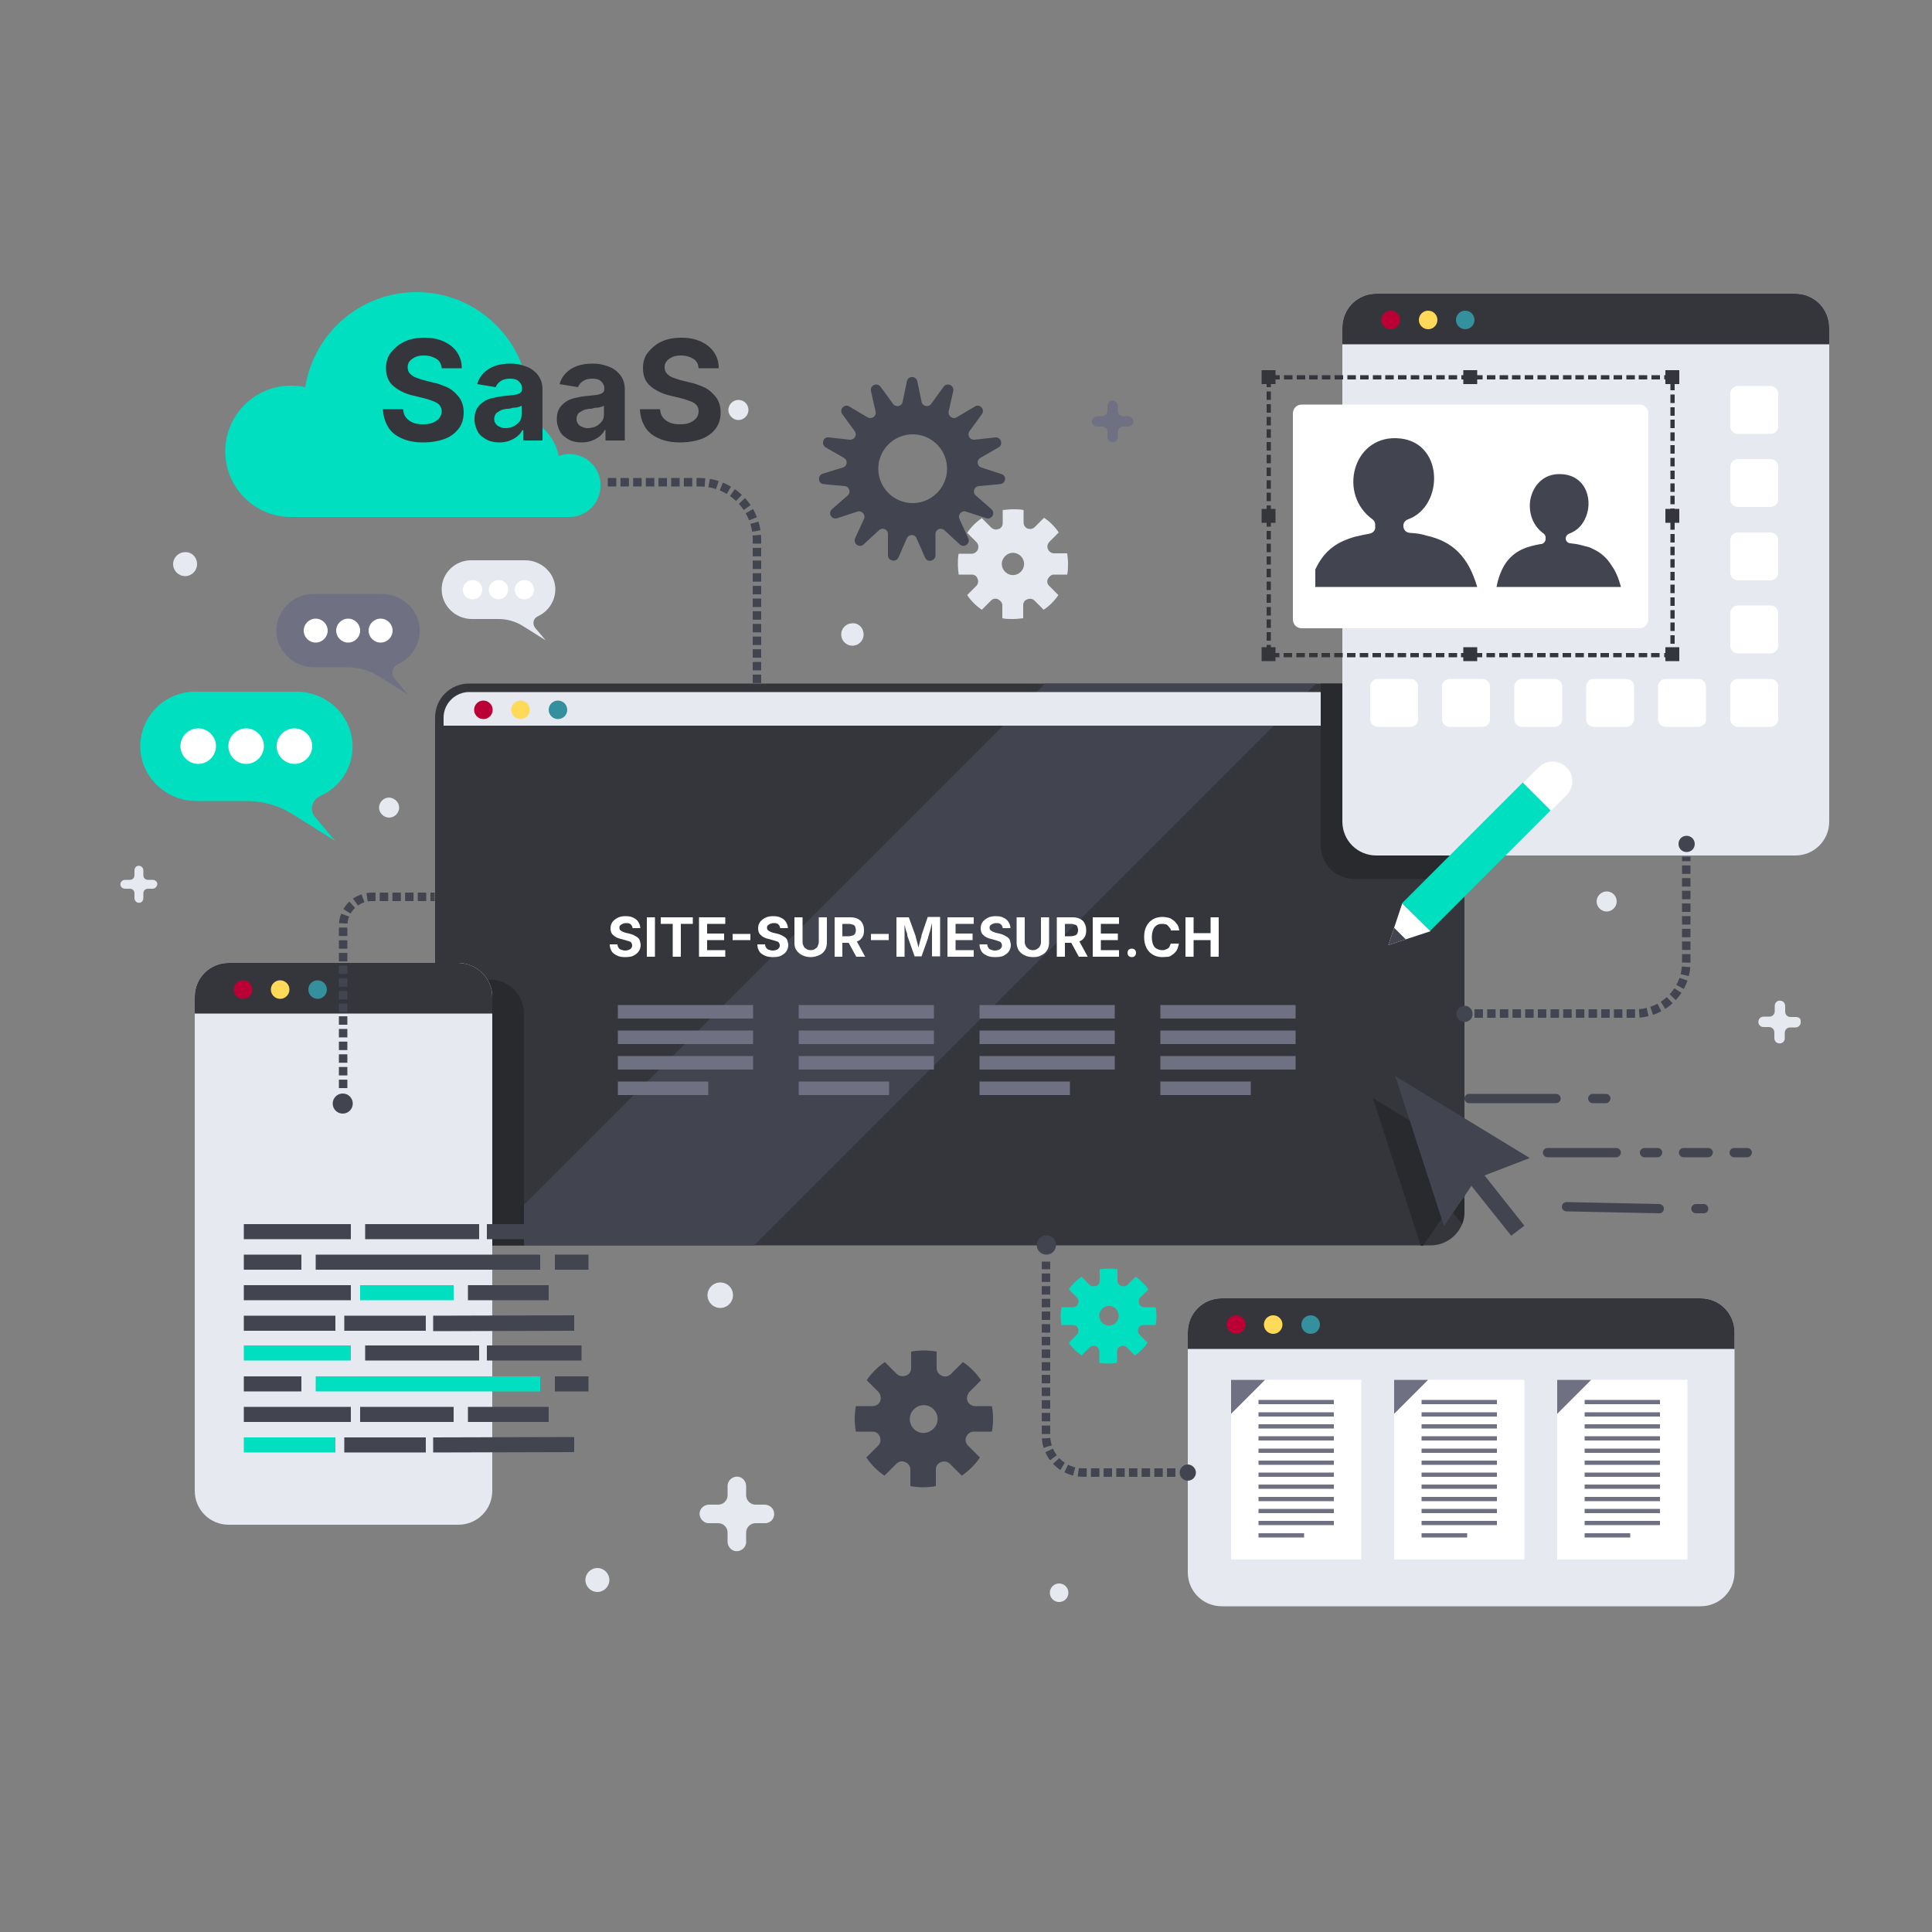 <?xml version="1.0" encoding="utf-8"?>
<!-- Generator: Adobe Illustrator 26.0.1, SVG Export Plug-In . SVG Version: 6.00 Build 0)  -->
<svg version="1.1" xmlns="http://www.w3.org/2000/svg" xmlns:xlink="http://www.w3.org/1999/xlink" x="0px" y="0px"
	 viewBox="0 0 500 500" style="enable-background:new 0 0 500 500;" xml:space="preserve">
<rect x="0" y="0" width="500" height="500" fill="#808080" stroke="none"/>
<style type="text/css">
	.st0{fill:#35363B;}
	.st1{fill:#42444F;}
	.st2{fill:#E6EAF0;}
	.st3{fill:#292A2E;}
	.st4{fill:#34909D;}
	.st5{fill:#FFDA58;}
	.st6{fill:#BA0034;}
	.st7{fill:#00DFC0;}
	.st8{fill:#FFFFFF;}
	.st9{fill:#6F7082;}
	.st10{fill:none;stroke:#42444F;stroke-width:2.187;stroke-miterlimit:10;stroke-dasharray:2.187,1.093;}
</style>
<g id="Background">
</g>
<g id="Objects">
	<g>
		<g>
			<path class="st0" d="M379,185.7v127.8c0,1.2-0.2,2.3-0.6,3.3c-1.3,3.2-4.5,5.5-8.1,5.5H121.4c-4.9,0-8.8-3.9-8.8-8.8V185.7
				c0-4.9,3.9-8.8,8.8-8.8h248.8C375.1,176.9,379,180.8,379,185.7z"/>
			<polygon class="st1" points="340.6,176.9 195.2,322.3 125.1,322.3 270.5,176.9 			"/>
			<path class="st2" d="M114.8,187.8v-2.1c0-3.6,3-6.6,6.6-6.6h248.8c3.6,0,6.6,3,6.6,6.6v2.1H114.8z"/>
			<g id="mouse_cursor_2_">
				<path class="st3" d="M379,309.6l-0.6,0.2l0.6,0.8v2.9c0,1.2-0.2,2.3-0.6,3.3l-3.4-4.2l-6.7,9.8h-0.6l-12.4-38.2l23.8,14.4V309.6
					z"/>
			</g>
			<path class="st3" d="M379,185.7v41.8h-28.4c-4.9,0-8.8-3.9-8.8-8.8v-41.8h28.4C375.1,176.9,379,180.8,379,185.7z"/>
			<path class="st3" d="M135.6,262.3v60h-14.2c-4.9,0-8.8-3.9-8.8-8.8v-60h14.2C131.7,253.5,135.6,257.5,135.6,262.3z"/>
			<g>
				<circle class="st4" cx="144.4" cy="183.7" r="2.4"/>
				<circle class="st5" cx="134.7" cy="183.7" r="2.4"/>
				<circle class="st6" cx="125.1" cy="183.7" r="2.4"/>
			</g>
			<g>
				<path class="st2" d="M127.4,258v127.8c0,4.9-3.9,8.8-8.8,8.8H59.2c-4.9,0-8.8-3.9-8.8-8.8V258c0-4.9,3.9-8.8,8.8-8.8h59.4
					C123.5,249.3,127.4,253.2,127.4,258z"/>
				<path class="st0" d="M127.4,258v4.3h-77V258c0-4.9,3.9-8.8,8.8-8.8h59.4C123.5,249.3,127.4,253.2,127.4,258z"/>
				<g>
					<circle class="st4" cx="82.2" cy="256.1" r="2.4"/>
					<circle class="st5" cx="72.5" cy="256.1" r="2.4"/>
					<circle class="st6" cx="62.9" cy="256.1" r="2.4"/>
				</g>
			</g>
			<g>
				<path class="st2" d="M473.4,84.8v127.8c0,4.9-3.9,8.8-8.8,8.8H356.2c-4.9,0-8.8-3.9-8.8-8.8V84.8c0-4.9,3.9-8.8,8.8-8.8h108.4
					C469.5,76,473.4,79.9,473.4,84.8z"/>
				<path class="st0" d="M473.4,84.8v4.3h-126v-4.3c0-4.9,3.9-8.8,8.8-8.8h108.4C469.5,76,473.4,79.9,473.4,84.8z"/>
				<g>
					<circle class="st4" cx="379.2" cy="82.8" r="2.4"/>
					<circle class="st5" cx="369.6" cy="82.8" r="2.4"/>
					<circle class="st6" cx="359.9" cy="82.8" r="2.4"/>
				</g>
			</g>
			<g>
				<path class="st2" d="M448.9,344.8v62.1c0,4.9-3.9,8.8-8.8,8.8H316.2c-4.9,0-8.8-3.9-8.8-8.8v-62.1c0-4.9,3.9-8.8,8.8-8.8h123.9
					C445,336,448.9,339.9,448.9,344.8z"/>
				<path class="st0" d="M448.9,344.8v4.3H307.4v-4.3c0-4.9,3.9-8.8,8.8-8.8h123.9C445,336,448.9,339.9,448.9,344.8z"/>
				<g>
					<circle class="st4" cx="339.2" cy="342.8" r="2.4"/>
					<circle class="st5" cx="329.5" cy="342.8" r="2.4"/>
					<circle class="st6" cx="319.9" cy="342.8" r="2.4"/>
				</g>
			</g>
			<g id="Edit_pencil_1_">
				<g>
					<g>
						
							<rect x="360.1" y="216.6" transform="matrix(0.707 -0.707 0.707 0.707 -44.858 335.188)" class="st7" width="44.2" height="10.2"/>
						<path class="st8" d="M405.4,205.8l-4,4l-7.2-7.2l4-4c2-2,5.2-2,7.2,0l0,0C407.4,200.5,407.4,203.8,405.4,205.8z"/>
						<polygon class="st8" points="362.9,233.8 370.2,241 363.8,243.1 359.3,244.6 360.8,240.1 						"/>
						<polygon class="st1" points="360.8,240.1 363.8,243.1 359.3,244.6 						"/>
					</g>
				</g>
			</g>
			<g id="cloud_1_">
				<path class="st7" d="M147.3,117.5c-1,0-1.9,0.2-2.7,0.5c-0.9-4.4-3.9-7.9-7.9-9.6c0.2-1.2,0.2-2.5,0.2-3.7
					c0-16.1-13-29.1-29.1-29.1c-14.6,0-26.6,10.7-28.8,24.6c-1.2-0.3-2.4-0.4-3.7-0.4c-9.4,0-17,7.6-17,17s7.6,17,17,17h72
					c4.5,0,8.1-3.6,8.1-8.1C155.5,121.1,151.8,117.5,147.3,117.5z"/>
			</g>
			<g>
				<g>
					<path class="st0" d="M109.6,114.5c-2.1,0-3.9-0.3-5.5-1s-2.8-1.6-3.6-2.9s-1.3-2.8-1.4-4.7h5.2c0.1,0.9,0.3,1.6,0.8,2.2
						s1.1,1,1.8,1.3s1.6,0.4,2.6,0.4s1.8-0.1,2.5-0.4s1.3-0.7,1.7-1.2s0.6-1.1,0.6-1.8c0-0.6-0.2-1.1-0.5-1.5s-0.9-0.8-1.5-1
						s-1.5-0.6-2.4-0.8l-2.9-0.7c-2.2-0.5-3.9-1.4-5.2-2.5s-1.9-2.7-1.9-4.6c0-1.6,0.4-3,1.3-4.1s2-2.1,3.5-2.8s3.2-1,5.1-1
						c1.9,0,3.6,0.3,5.1,1s2.6,1.6,3.4,2.8s1.2,2.5,1.2,4.1h-5.2c-0.1-1.1-0.5-1.9-1.3-2.4s-1.9-0.9-3.2-0.9c-0.9,0-1.7,0.1-2.3,0.4
						s-1.1,0.6-1.5,1.1s-0.5,1-0.5,1.6c0,0.6,0.2,1.2,0.6,1.6s0.9,0.8,1.5,1s1.3,0.5,2.1,0.7l2.4,0.6c1.1,0.2,2.1,0.6,3.1,1
						s1.8,0.9,2.5,1.6s1.3,1.3,1.7,2.2s0.6,1.8,0.6,2.9c0,1.6-0.4,3-1.2,4.1s-2,2.1-3.5,2.7S111.7,114.5,109.6,114.5z"/>
					<path class="st0" d="M129.3,114.5c-1.2,0-2.4-0.2-3.3-0.7s-1.8-1.1-2.3-2s-0.9-2-0.9-3.3c0-1.1,0.2-2,0.6-2.7s1-1.3,1.7-1.8
						s1.5-0.8,2.4-1s1.8-0.4,2.8-0.5c1.1-0.1,2.1-0.2,2.8-0.3s1.2-0.3,1.5-0.5s0.5-0.5,0.5-1v-0.1c0-0.6-0.1-1-0.4-1.4
						s-0.6-0.7-1-0.9s-1-0.3-1.7-0.3c-0.7,0-1.3,0.1-1.8,0.3s-0.9,0.5-1.2,0.8s-0.6,0.7-0.7,1.1l-4.8-0.8c0.3-1.1,0.9-2.1,1.7-2.9
						s1.8-1.4,2.9-1.8s2.5-0.6,3.9-0.6c1.1,0,2.1,0.1,3.1,0.4s1.9,0.6,2.7,1.2s1.4,1.2,1.9,2.1s0.7,1.9,0.7,3v13.2h-5v-2.7h-0.2
						c-0.3,0.6-0.7,1.1-1.3,1.6s-1.2,0.8-1.9,1.1S130.3,114.5,129.3,114.5z M130.8,110.8c0.8,0,1.6-0.2,2.2-0.5s1.1-0.8,1.5-1.3
						s0.5-1.2,0.5-1.9V105c-0.2,0.1-0.4,0.2-0.7,0.3s-0.7,0.2-1.1,0.2s-0.8,0.1-1.1,0.2s-0.7,0.1-1,0.1c-0.6,0.1-1.2,0.2-1.7,0.5
						s-0.9,0.5-1.1,0.8s-0.4,0.8-0.4,1.3c0,0.5,0.1,0.9,0.4,1.3s0.6,0.6,1.1,0.8S130.2,110.8,130.8,110.8z"/>
					<path class="st0" d="M150.6,114.5c-1.2,0-2.4-0.2-3.3-0.7s-1.8-1.1-2.3-2s-0.9-2-0.9-3.3c0-1.1,0.2-2,0.6-2.7s1-1.3,1.7-1.8
						s1.5-0.8,2.4-1s1.8-0.4,2.8-0.5c1.1-0.1,2.1-0.2,2.8-0.3s1.2-0.3,1.5-0.5s0.5-0.5,0.5-1v-0.1c0-0.6-0.1-1-0.4-1.4
						s-0.6-0.7-1-0.9s-1-0.3-1.7-0.3c-0.7,0-1.3,0.1-1.8,0.3s-0.9,0.5-1.2,0.8s-0.6,0.7-0.7,1.1l-4.8-0.8c0.3-1.1,0.9-2.1,1.7-2.9
						s1.8-1.4,2.9-1.8s2.5-0.6,3.9-0.6c1.1,0,2.1,0.1,3.1,0.4s1.9,0.6,2.7,1.2s1.4,1.2,1.9,2.1s0.7,1.9,0.7,3v13.2h-5v-2.7h-0.2
						c-0.3,0.6-0.7,1.1-1.3,1.6s-1.2,0.8-1.9,1.1S151.5,114.5,150.6,114.5z M152.1,110.8c0.8,0,1.6-0.2,2.2-0.5s1.1-0.8,1.5-1.3
						s0.5-1.2,0.5-1.9V105c-0.2,0.1-0.4,0.2-0.7,0.3s-0.7,0.2-1.1,0.2s-0.8,0.1-1.1,0.2s-0.7,0.1-1,0.1c-0.6,0.1-1.2,0.2-1.7,0.5
						s-0.9,0.5-1.1,0.8s-0.4,0.8-0.4,1.3c0,0.5,0.1,0.9,0.4,1.3s0.6,0.6,1.1,0.8S151.5,110.8,152.1,110.8z"/>
					<path class="st0" d="M176.1,114.5c-2.1,0-3.9-0.3-5.5-1s-2.8-1.6-3.6-2.9s-1.3-2.8-1.4-4.7h5.2c0.1,0.9,0.3,1.6,0.8,2.2
						s1.1,1,1.8,1.3s1.6,0.4,2.6,0.4s1.8-0.1,2.5-0.4s1.3-0.7,1.7-1.2s0.6-1.1,0.6-1.8c0-0.6-0.2-1.1-0.5-1.5s-0.9-0.8-1.5-1
						s-1.5-0.6-2.4-0.8l-2.9-0.7c-2.2-0.5-3.9-1.4-5.2-2.5s-1.9-2.7-1.9-4.6c0-1.6,0.4-3,1.3-4.1s2-2.1,3.5-2.8s3.2-1,5.1-1
						c1.9,0,3.6,0.3,5.1,1s2.6,1.6,3.4,2.8s1.2,2.5,1.2,4.1h-5.2c-0.1-1.1-0.5-1.9-1.3-2.4s-1.9-0.9-3.2-0.9c-0.9,0-1.7,0.1-2.3,0.4
						s-1.1,0.6-1.5,1.1s-0.5,1-0.5,1.6c0,0.6,0.2,1.2,0.6,1.6s0.9,0.8,1.5,1s1.3,0.5,2.1,0.7l2.4,0.6c1.1,0.2,2.1,0.6,3.1,1
						s1.8,0.9,2.5,1.6s1.3,1.3,1.7,2.2s0.6,1.8,0.6,2.9c0,1.6-0.4,3-1.2,4.1s-2,2.1-3.5,2.7S178.2,114.5,176.1,114.5z"/>
				</g>
			</g>
			<g id="chat_1_">
				<g>
					<path class="st7" d="M50.5,179l26.2,0c7.5,0,13.9,5.6,14.5,13.1c0.5,6.2-3.1,11.6-8.3,13.9c-2.2,1-2.9,3.7-1.3,5.5l5.1,6.1
						l-11-6.9c-3.5-2.2-7.6-3.4-11.8-3.4H50.8c-7.9,0-14.6-6.4-14.5-14.3C36.4,185.2,42.8,179,50.5,179z"/>
					<path class="st8" d="M71.6,193.1c0,2.5,2.1,4.6,4.6,4.6c2.5,0,4.6-2.1,4.6-4.6c0-2.5-2.1-4.6-4.6-4.6
						C73.7,188.5,71.6,190.6,71.6,193.1z M59.1,193.1c0,2.5,2.1,4.6,4.6,4.6s4.6-2.1,4.6-4.6c0-2.5-2.1-4.6-4.6-4.6
						S59.1,190.6,59.1,193.1z M46.7,193.1c0,2.5,2.1,4.6,4.6,4.6c2.5,0,4.6-2.1,4.6-4.6c0-2.5-2.1-4.6-4.6-4.6
						C48.7,188.5,46.7,190.6,46.7,193.1z"/>
				</g>
			</g>
			<g id="chat_2_">
				<g>
					<path class="st9" d="M81.1,153.7h17.7c5,0,9.4,3.8,9.8,8.8c0.3,4.2-2.1,7.8-5.6,9.4c-1.5,0.7-1.9,2.5-0.9,3.7l3.4,4.1L98,175
						c-2.4-1.5-5.2-2.3-8-2.3h-8.7c-5.3,0-9.9-4.3-9.8-9.7C71.7,157.9,75.9,153.7,81.1,153.7z"/>
					<path class="st8" d="M95.4,163.2c0,1.7,1.4,3.1,3.1,3.1c1.7,0,3.1-1.4,3.1-3.1c0-1.7-1.4-3.1-3.1-3.1
						C96.8,160.1,95.4,161.5,95.4,163.2z M87,163.2c0,1.7,1.4,3.1,3.1,3.1s3.1-1.4,3.1-3.1c0-1.7-1.4-3.1-3.1-3.1S87,161.5,87,163.2
						z M78.6,163.2c0,1.7,1.4,3.1,3.1,3.1c1.7,0,3.1-1.4,3.1-3.1c0-1.7-1.4-3.1-3.1-3.1C80,160.1,78.6,161.5,78.6,163.2z"/>
				</g>
			</g>
			<g id="chat_3_">
				<g>
					<path class="st2" d="M121.9,145h14c4,0,7.5,3,7.8,7c0.2,3.3-1.7,6.2-4.5,7.5c-1.2,0.5-1.5,2-0.7,3l2.7,3.2l-5.9-3.7
						c-1.9-1.2-4.1-1.8-6.3-1.8h-6.9c-4.2,0-7.8-3.4-7.8-7.7C114.3,148.4,117.7,145,121.9,145z"/>
					<path class="st8" d="M133.2,152.6c0,1.4,1.1,2.5,2.5,2.5c1.4,0,2.5-1.1,2.5-2.5c0-1.4-1.1-2.5-2.5-2.5
						C134.3,150.2,133.2,151.3,133.2,152.6z M126.5,152.6c0,1.4,1.1,2.5,2.5,2.5c1.4,0,2.5-1.1,2.5-2.5c0-1.4-1.1-2.5-2.5-2.5
						C127.6,150.2,126.5,151.3,126.5,152.6z M119.8,152.6c0,1.4,1.1,2.5,2.5,2.5c1.4,0,2.5-1.1,2.5-2.5c0-1.4-1.1-2.5-2.5-2.5
						C120.9,150.2,119.8,151.3,119.8,152.6z"/>
				</g>
			</g>
			<g id="paragraph_1_">
				<g>
					<g>
						<rect x="63.1" y="316.8" class="st1" width="27.7" height="3.9"/>
						<rect x="94.5" y="316.8" class="st1" width="29.5" height="3.9"/>
						<rect x="126" y="316.8" class="st1" width="24.5" height="3.9"/>
						<rect x="63.1" y="340.5" class="st1" width="23.7" height="3.9"/>
						<rect x="89.1" y="340.5" class="st1" width="21.1" height="3.9"/>
						<polygon class="st1" points="148.6,344.4 112.1,344.5 112.1,340.5 148.6,340.4 						"/>
						<rect x="63.1" y="324.7" class="st1" width="14.9" height="3.9"/>
						<rect x="81.7" y="324.7" class="st1" width="58.1" height="3.9"/>
						<rect x="143.6" y="324.7" class="st1" width="8.7" height="3.9"/>
						<rect x="63.1" y="332.6" class="st1" width="27.7" height="3.9"/>
						<rect x="93.2" y="332.6" class="st7" width="24.2" height="3.9"/>
						<rect x="121.1" y="332.6" class="st1" width="20.9" height="3.9"/>
					</g>
					<g>
						<rect x="63.1" y="348.2" class="st7" width="27.7" height="3.9"/>
						<rect x="94.5" y="348.2" class="st1" width="29.5" height="3.9"/>
						<rect x="126" y="348.2" class="st1" width="24.5" height="3.9"/>
						<rect x="63.1" y="372" class="st7" width="23.7" height="3.9"/>
						<rect x="89.1" y="372" class="st1" width="21.1" height="3.9"/>
						<polygon class="st1" points="148.6,375.8 112.1,375.9 112.1,372 148.6,371.9 						"/>
						<rect x="63.1" y="356.2" class="st1" width="14.9" height="3.9"/>
						<rect x="81.7" y="356.2" class="st7" width="58.1" height="3.9"/>
						<rect x="143.6" y="356.2" class="st1" width="8.7" height="3.9"/>
						<rect x="63.1" y="364.1" class="st1" width="27.7" height="3.9"/>
						<rect x="93.2" y="364.1" class="st1" width="24.2" height="3.9"/>
						<rect x="121.1" y="364.1" class="st1" width="20.9" height="3.9"/>
					</g>
				</g>
			</g>
			<g id="photo_image_1_">
				<g>
					<g>
						<path class="st8" d="M424.3,162.6h-87.4c-1.3,0-2.3-1-2.3-2.3V107c0-1.3,1-2.3,2.3-2.3h87.4c1.3,0,2.3,1,2.3,2.3v53.3
							C426.6,161.5,425.6,162.6,424.3,162.6z"/>
						<path class="st1" d="M382.3,151.9h-41.9v-4.5c1.8-3.9,4.2-6,7-7.3c1.1-0.5,2.2-0.9,3.3-1.2c1.3-0.3,2.6-0.6,3.8-0.8
							c0.9-0.2,1.5-0.9,1.4-1.8l0-0.6c0-0.5-0.3-1-0.7-1.3c-8.9-6.4-5.2-21.3,6.1-21c12.5,0.3,12.6,17.6,3.1,21
							c-0.8,0.3-1.3,1-1.2,1.8l0,0.1c0.1,0.9,0.7,1.5,1.6,1.6c0.4,0,0.9,0.1,1.3,0.1c0,0,0,0,0,0c1.1,0.1,2.1,0.3,3,0.6
							C376,140.1,380,144.1,382.3,151.9z"/>
						<path class="st1" d="M419.5,151.9h-32.2c0.5-2.7,1.4-4.7,2.4-6.2c2.4-3.4,5.7-4.3,9-4.9c0.1,0,0.2,0,0.2,0
							c0.6-0.1,1.1-0.7,1.1-1.3l0-0.4c0-0.1,0-0.1,0-0.2c-0.1-0.3-0.2-0.6-0.5-0.8c-2.9-2.1-3.9-5.4-3.5-8.5
							c0.6-3.8,3.4-7.1,7.9-6.9c6.8,0.2,8.6,7.2,6.2,11.8c-0.7,1.4-1.8,2.6-3.3,3.3c-0.2,0.1-0.4,0.2-0.7,0.3
							c-0.5,0.2-0.9,0.7-0.9,1.3c0,0.6,0.6,1.2,1.2,1.2c0.9,0.1,1.7,0.2,2.5,0.4c0,0,0,0,0,0c0.8,0.2,1.6,0.4,2.3,0.6c0,0,0,0,0,0
							c0.3,0.1,0.6,0.2,0.9,0.4v0c2.1,0.9,3.8,2.4,5,4.4C418.2,147.9,418.9,149.7,419.5,151.9z"/>
					</g>
					<path class="st0" d="M433.4,170.1h-2.7V169h1.6v-1.3h1.1V170.1z M429.5,170.1h-2.2V169h2.2V170.1z M426.3,170.1h-2.2V169h2.2
						V170.1z M423,170.1h-2.2V169h2.2V170.1z M419.7,170.1h-2.2V169h2.2V170.1z M416.4,170.1h-2.2V169h2.2V170.1z M413.1,170.1H411
						V169h2.2V170.1z M409.9,170.1h-2.2V169h2.2V170.1z M406.6,170.1h-2.2V169h2.2V170.1z M403.3,170.1h-2.2V169h2.2V170.1z
						 M400,170.1h-2.2V169h2.2V170.1z M396.7,170.1h-2.2V169h2.2V170.1z M393.5,170.1h-2.2V169h2.2V170.1z M390.2,170.1H388V169h2.2
						V170.1z M386.9,170.1h-2.2V169h2.2V170.1z M383.6,170.1h-2.2V169h2.2V170.1z M380.3,170.1h-2.2V169h2.2V170.1z M377.1,170.1
						h-2.2V169h2.2V170.1z M373.8,170.1h-2.2V169h2.2V170.1z M370.5,170.1h-2.2V169h2.2V170.1z M367.2,170.1H365V169h2.2V170.1z
						 M363.9,170.1h-2.2V169h2.2V170.1z M360.7,170.1h-2.2V169h2.2V170.1z M357.4,170.1h-2.2V169h2.2V170.1z M354.1,170.1h-2.2V169
						h2.2V170.1z M350.8,170.1h-2.2V169h2.2V170.1z M347.5,170.1h-2.2V169h2.2V170.1z M344.2,170.1h-2.2V169h2.2V170.1z M341,170.1
						h-2.2V169h2.2V170.1z M337.7,170.1h-2.2V169h2.2V170.1z M334.4,170.1h-2.2V169h2.2V170.1z M331.1,170.1h-2.2V169h2.2V170.1z
						 M328.9,169.1h-1.1v-2.2h1.1V169.1z M433.4,166.6h-1.1v-2.2h1.1V166.6z M328.9,165.8h-1.1v-2.2h1.1V165.8z M433.4,163.3h-1.1
						v-2.2h1.1V163.3z M328.9,162.5h-1.1v-2.2h1.1V162.5z M433.4,160.1h-1.1v-2.2h1.1V160.1z M328.9,159.3h-1.1v-2.2h1.1V159.3z
						 M433.4,156.8h-1.1v-2.2h1.1V156.8z M328.9,156h-1.1v-2.2h1.1V156z M433.4,153.5h-1.1v-2.2h1.1V153.5z M328.9,152.7h-1.1v-2.2
						h1.1V152.7z M433.4,150.2h-1.1V148h1.1V150.2z M328.9,149.4h-1.1v-2.2h1.1V149.4z M433.4,146.9h-1.1v-2.2h1.1V146.9z
						 M328.9,146.1h-1.1V144h1.1V146.1z M433.4,143.7h-1.1v-2.2h1.1V143.7z M328.9,142.9h-1.1v-2.2h1.1V142.9z M433.4,140.4h-1.1
						v-2.2h1.1V140.4z M328.9,139.6h-1.1v-2.2h1.1V139.6z M433.4,137.1h-1.1v-2.2h1.1V137.1z M328.9,136.3h-1.1v-2.2h1.1V136.3z
						 M433.4,133.8h-1.1v-2.2h1.1V133.8z M328.9,133h-1.1v-2.2h1.1V133z M433.4,130.5h-1.1v-2.2h1.1V130.5z M328.9,129.7h-1.1v-2.2
						h1.1V129.7z M433.4,127.3h-1.1v-2.2h1.1V127.3z M328.9,126.5h-1.1v-2.2h1.1V126.5z M433.4,124h-1.1v-2.2h1.1V124z M328.9,123.2
						h-1.1V121h1.1V123.2z M433.4,120.7h-1.1v-2.2h1.1V120.7z M328.9,119.9h-1.1v-2.2h1.1V119.9z M433.4,117.4h-1.1v-2.2h1.1V117.4z
						 M328.9,116.6h-1.1v-2.2h1.1V116.6z M433.4,114.1h-1.1v-2.2h1.1V114.1z M328.9,113.3h-1.1v-2.2h1.1V113.3z M433.4,110.8h-1.1
						v-2.2h1.1V110.8z M328.9,110.1h-1.1v-2.2h1.1V110.1z M433.4,107.6h-1.1v-2.2h1.1V107.6z M328.9,106.8h-1.1v-2.2h1.1V106.8z
						 M433.4,104.3h-1.1v-2.2h1.1V104.3z M328.9,103.5h-1.1v-2.2h1.1V103.5z M433.4,101h-1.1v-2.2h1.1V101z M328.9,100.2h-1.1V98
						h1.1V100.2z M432.8,98.2h-2.1v-1.1h2.7v0.5l-0.5,0V98.2z M429.6,98.2h-2.2v-1.1h2.2V98.2z M426.3,98.2h-2.2v-1.1h2.2V98.2z
						 M423.1,98.2h-2.2v-1.1h2.2V98.2z M419.8,98.2h-2.2v-1.1h2.2V98.2z M416.5,98.2h-2.2v-1.1h2.2V98.2z M413.2,98.2H411v-1.1h2.2
						V98.2z M409.9,98.2h-2.2v-1.1h2.2V98.2z M406.7,98.2h-2.2v-1.1h2.2V98.2z M403.4,98.2h-2.2v-1.1h2.2V98.2z M400.1,98.2h-2.2
						v-1.1h2.2V98.2z M396.8,98.2h-2.2v-1.1h2.2V98.2z M393.5,98.2h-2.2v-1.1h2.2V98.2z M390.3,98.2h-2.2v-1.1h2.2V98.2z M387,98.2
						h-2.2v-1.1h2.2V98.2z M383.7,98.2h-2.2v-1.1h2.2V98.2z M380.4,98.2h-2.2v-1.1h2.2V98.2z M377.1,98.2h-2.2v-1.1h2.2V98.2z
						 M373.9,98.2h-2.2v-1.1h2.2V98.2z M370.6,98.2h-2.2v-1.1h2.2V98.2z M367.3,98.2h-2.2v-1.1h2.2V98.2z M364,98.2h-2.2v-1.1h2.2
						V98.2z M360.7,98.2h-2.2v-1.1h2.2V98.2z M357.5,98.2h-2.2v-1.1h2.2V98.2z M354.2,98.2H352v-1.1h2.2V98.2z M350.9,98.2h-2.2
						v-1.1h2.2V98.2z M347.6,98.2h-2.2v-1.1h2.2V98.2z M344.3,98.2h-2.2v-1.1h2.2V98.2z M341,98.2h-2.2v-1.1h2.2V98.2z M337.8,98.2
						h-2.2v-1.1h2.2V98.2z M334.5,98.2h-2.2v-1.1h2.2V98.2z M331.2,98.2H329v-1.1h2.2V98.2z"/>
					<g>
						<g>
							<rect x="326.5" y="95.8" class="st0" width="3.6" height="3.6"/>
							<rect x="378.7" y="95.8" class="st0" width="3.6" height="3.6"/>
							<rect x="431" y="95.8" class="st0" width="3.6" height="3.6"/>
						</g>
						<g>
							<rect x="326.5" y="131.7" class="st0" width="3.6" height="3.6"/>
							<rect x="431" y="131.7" class="st0" width="3.6" height="3.6"/>
						</g>
						<g>
							<rect x="326.5" y="167.5" class="st0" width="3.6" height="3.6"/>
							<rect x="378.7" y="167.5" class="st0" width="3.6" height="3.6"/>
							<rect x="431" y="167.5" class="st0" width="3.6" height="3.6"/>
						</g>
					</g>
				</g>
			</g>
			<g id="gear_1_">
				<path class="st1" d="M259.2,122.7L254,121c-1.2-0.4-1.3-1.9-0.3-2.5l4.7-2.7c1.3-0.7,0.7-2.7-0.8-2.6l-5.4,0.6
					c-1.2,0.1-2-1.2-1.3-2.2l3.2-4.4c0.9-1.2-0.5-2.8-1.8-2l-4.7,2.8c-1,0.6-2.3-0.3-2.1-1.5l1.2-5.3c0.3-1.5-1.6-2.3-2.5-1.1
					l-3.2,4.4c-0.7,1-2.2,0.7-2.5-0.5l-1.1-5.3c-0.3-1.5-2.4-1.5-2.7,0l-1.1,5.3c-0.2,1.2-1.8,1.5-2.5,0.5l-3.2-4.4
					c-0.9-1.2-2.8-0.4-2.5,1.1l1.2,5.3c0.3,1.2-1,2.1-2.1,1.5l-4.7-2.8c-1.3-0.8-2.7,0.8-1.8,2l3.2,4.4c0.7,1-0.1,2.3-1.3,2.2
					l-5.4-0.6c-1.5-0.2-2.1,1.8-0.8,2.6l4.7,2.7c1.1,0.6,0.9,2.2-0.3,2.5l-5.2,1.6c-1.4,0.5-1.2,2.6,0.3,2.7l5.4,0.5
					c1.2,0.1,1.7,1.6,0.8,2.4l-4.1,3.6c-1.1,1-0.1,2.8,1.4,2.3l5.2-1.7c1.1-0.4,2.2,0.8,1.7,1.9l-2.3,5c-0.6,1.4,1.1,2.6,2.2,1.6
					l4-3.7c0.9-0.8,2.3-0.2,2.3,1l0,5.5c0,1.5,2.1,1.9,2.7,0.6l2.2-5c0.5-1.1,2.1-1.1,2.5,0l2.2,5c0.6,1.4,2.7,0.9,2.7-0.6l0-5.5
					c0-1.2,1.4-1.8,2.3-1l4,3.7c1.1,1,2.8-0.2,2.2-1.6l-2.3-5c-0.5-1.1,0.6-2.3,1.7-1.9l5.2,1.7c1.4,0.5,2.5-1.3,1.4-2.3l-4.1-3.6
					c-0.9-0.8-0.4-2.3,0.8-2.4l5.4-0.5C260.4,125.2,260.6,123.1,259.2,122.7z M236.2,130.2c-4.9,0-8.9-4-8.9-8.9s4-8.9,8.9-8.9
					c4.9,0,8.9,4,8.9,8.9S241.1,130.2,236.2,130.2z"/>
			</g>
			<g id="gear_2_">
				<path class="st1" d="M256.7,370.5c0.2-1.1,0.3-2.2,0.3-3.3c0-1.1-0.1-2.3-0.3-3.3h-4.3c-0.9,0-1.7-0.5-2-1.3l0,0
					c-0.3-0.8-0.1-1.7,0.5-2.4l3-3c-1.3-1.9-2.9-3.5-4.7-4.7l-3.1,3.1c-0.6,0.6-1.5,0.8-2.3,0.5l-0.1-0.1c-0.8-0.3-1.3-1.1-1.3-1.9
					v-4.3c-1.1-0.2-2.2-0.3-3.3-0.3c-1.1,0-2.3,0.1-3.3,0.3v4.3c0,0.8-0.5,1.6-1.3,1.9l-0.1,0c-0.8,0.3-1.7,0.2-2.4-0.5l-3-3
					c-1.9,1.3-3.5,2.9-4.7,4.7l3,3c0.6,0.6,0.8,1.6,0.5,2.4l0,0c-0.3,0.8-1.1,1.3-2,1.3h-4.3c-0.2,1.1-0.3,2.2-0.3,3.3
					c0,1.1,0.1,2.3,0.3,3.3h4.3c0.9,0,1.6,0.5,1.9,1.3c0,0,0,0,0,0c0.3,0.8,0.2,1.7-0.4,2.3l-3.1,3.1c1.3,1.9,2.9,3.5,4.7,4.7
					l3.1-3.1c0.6-0.6,1.5-0.8,2.3-0.4c0,0,0,0,0,0c0.8,0.3,1.3,1.1,1.3,1.9v4.3c1.1,0.2,2.2,0.3,3.3,0.3c1.1,0,2.3-0.1,3.3-0.3v-4.3
					c0-0.9,0.5-1.6,1.3-1.9c0,0,0,0,0,0c0.8-0.3,1.7-0.2,2.3,0.4l3.1,3.1c1.9-1.3,3.5-2.9,4.7-4.7l-3.1-3.1
					c-0.6-0.6-0.8-1.5-0.4-2.3c0,0,0,0,0,0c0.3-0.8,1.1-1.3,1.9-1.3H256.7z M239.6,370.8c-2.4,0.4-4.5-1.7-4.1-4.1
					c0.2-1.5,1.5-2.8,3-3c2.4-0.4,4.5,1.7,4.1,4.1C242.4,369.3,241.1,370.5,239.6,370.8z"/>
			</g>
			<g id="gear_3_">
				<path class="st7" d="M299.1,342.9c0.1-0.7,0.2-1.5,0.2-2.3c0-0.8-0.1-1.6-0.2-2.3h-2.9c-0.6,0-1.2-0.4-1.4-0.9l0,0
					c-0.2-0.6-0.1-1.2,0.3-1.6l2.1-2.1c-0.9-1.3-2-2.4-3.3-3.3l-2.1,2.1c-0.4,0.4-1,0.5-1.6,0.3l-0.1,0c-0.5-0.2-0.9-0.7-0.9-1.3v-3
					c-0.7-0.1-1.5-0.2-2.3-0.2c-0.8,0-1.6,0.1-2.3,0.2v3c0,0.6-0.3,1.1-0.9,1.3l-0.1,0c-0.6,0.2-1.2,0.1-1.6-0.3l-2.1-2.1
					c-1.3,0.9-2.4,2-3.3,3.3l2.1,2.1c0.4,0.4,0.6,1.1,0.3,1.6l0,0c-0.2,0.6-0.8,0.9-1.4,0.9h-2.9c-0.1,0.7-0.2,1.5-0.2,2.3
					c0,0.8,0.1,1.6,0.2,2.3h3c0.6,0,1.1,0.4,1.3,0.9c0,0,0,0,0,0c0.2,0.5,0.1,1.2-0.3,1.6l-2.1,2.1c0.9,1.3,2,2.4,3.3,3.3l2.1-2.1
					c0.4-0.4,1.1-0.5,1.6-0.3c0,0,0,0,0,0c0.5,0.2,0.9,0.7,0.9,1.3v3c0.7,0.1,1.5,0.2,2.3,0.2c0.8,0,1.6-0.1,2.3-0.2v-3
					c0-0.6,0.4-1.1,0.9-1.3c0,0,0,0,0,0c0.6-0.2,1.2-0.1,1.6,0.3l2.1,2.1c1.3-0.9,2.4-2,3.3-3.3l-2.1-2.1c-0.4-0.4-0.5-1.1-0.3-1.6
					c0,0,0,0,0,0c0.2-0.6,0.7-0.9,1.3-0.9H299.1z M287.4,343c-1.7,0.3-3.1-1.2-2.9-2.9c0.2-1,1-1.9,2.1-2.1c1.7-0.3,3.1,1.2,2.9,2.9
					C289.3,342,288.4,342.9,287.4,343z"/>
			</g>
			<g>
				<g id="mouse_cursor_1_">
					<polygon class="st1" points="395.9,299.7 361.1,278.5 373.7,317.3 380.8,306.9 391.1,319.8 394.5,317.2 384.2,304.2 					"/>
				</g>
				<g>
					<g>
						<path class="st1" d="M402.7,285.5h-22.5c-0.6,0-1.2-0.5-1.2-1.2l0,0c0-0.6,0.5-1.2,1.2-1.2h22.5c0.6,0,1.2,0.5,1.2,1.2l0,0
							C403.9,285,403.3,285.5,402.7,285.5z"/>
						<path class="st1" d="M415.6,285.5h-3.4c-0.6,0-1.2-0.5-1.2-1.2l0,0c0-0.6,0.5-1.2,1.2-1.2h3.4c0.6,0,1.2,0.5,1.2,1.2l0,0
							C416.7,285,416.2,285.5,415.6,285.5z"/>
					</g>
					<g>
						<path class="st1" d="M418.3,299.5h-17.8c-0.6,0-1.2-0.5-1.2-1.2l0,0c0-0.6,0.5-1.2,1.2-1.2h17.8c0.6,0,1.2,0.5,1.2,1.2l0,0
							C419.4,299,418.9,299.5,418.3,299.5z"/>
						<path class="st1" d="M429,299.5h-3.4c-0.6,0-1.2-0.5-1.2-1.2l0,0c0-0.6,0.5-1.2,1.2-1.2h3.4c0.6,0,1.2,0.5,1.2,1.2l0,0
							C430.1,299,429.6,299.5,429,299.5z"/>
						<path class="st1" d="M442.1,299.5h-6.4c-0.6,0-1.2-0.5-1.2-1.2l0,0c0-0.6,0.5-1.2,1.2-1.2h6.4c0.6,0,1.2,0.5,1.2,1.2l0,0
							C443.2,299,442.7,299.5,442.1,299.5z"/>
						<path class="st1" d="M452.2,299.5h-3.4c-0.6,0-1.2-0.5-1.2-1.2l0,0c0-0.6,0.5-1.2,1.2-1.2h3.4c0.6,0,1.2,0.5,1.2,1.2l0,0
							C453.3,299,452.8,299.5,452.2,299.5z"/>
					</g>
					<g>
						<path class="st1" d="M429.4,314l-24-0.5c-0.6,0-1.2-0.5-1.2-1.2l0,0c0-0.6,0.5-1.2,1.2-1.2l24,0.5c0.6,0,1.2,0.5,1.2,1.2l0,0
							C430.6,313.5,430.1,314,429.4,314z"/>
						<path class="st1" d="M440.9,314h-2c-0.6,0-1.2-0.5-1.2-1.2l0,0c0-0.6,0.5-1.2,1.2-1.2h2c0.6,0,1.2,0.5,1.2,1.2l0,0
							C442.1,313.5,441.6,314,440.9,314z"/>
					</g>
				</g>
			</g>
			<path class="st10" d="M304.2,381.1h-23.9c-5.3,0-9.6-4.3-9.6-9.6v-45"/>
			<path class="st10" d="M381.6,262.3h41.6c7.3,0,13.2-5.9,13.2-13.2v-27.4"/>
			<g>
				<path class="st10" d="M88.8,281.6v-42c0-4.2,3.4-7.5,7.5-7.5h16.2"/>
				<circle class="st1" cx="88.7" cy="285.6" r="2.6"/>
			</g>
			<path class="st1" d="M273.3,322.2c0,1.4-1.1,2.5-2.5,2.5s-2.5-1.1-2.5-2.5c0-1.4,1.1-2.5,2.5-2.5S273.3,320.8,273.3,322.2z"/>
			<path class="st1" d="M309.5,381.1c0,1.1-0.9,2.1-2.1,2.1c-1.1,0-2.1-0.9-2.1-2.1c0-1.1,0.9-2.1,2.1-2.1
				C308.5,379,309.5,380,309.5,381.1z"/>
			<g>
				<g>
					<g>
						<path class="st8" d="M161.8,247.7c-0.8,0-1.5-0.1-2.1-0.4s-1.1-0.6-1.4-1.1c-0.3-0.5-0.5-1.1-0.5-1.8h2c0,0.3,0.1,0.6,0.3,0.9
							s0.4,0.4,0.7,0.5c0.3,0.1,0.6,0.2,1,0.2c0.4,0,0.7-0.1,1-0.2s0.5-0.3,0.6-0.5c0.2-0.2,0.2-0.4,0.2-0.7c0-0.2-0.1-0.4-0.2-0.6
							s-0.3-0.3-0.6-0.4s-0.6-0.2-1-0.3l-1.1-0.3c-0.9-0.2-1.5-0.5-2-1c-0.5-0.4-0.7-1-0.7-1.8c0-0.6,0.2-1.2,0.5-1.6
							s0.8-0.8,1.4-1.1s1.2-0.4,2-0.4c0.8,0,1.4,0.1,2,0.4s1,0.6,1.3,1.1s0.5,1,0.5,1.6h-2c0-0.4-0.2-0.7-0.5-1s-0.7-0.3-1.2-0.3
							c-0.4,0-0.7,0.1-0.9,0.2c-0.2,0.1-0.4,0.2-0.6,0.4s-0.2,0.4-0.2,0.6c0,0.3,0.1,0.5,0.2,0.6s0.4,0.3,0.6,0.4
							c0.2,0.1,0.5,0.2,0.8,0.3l0.9,0.2c0.4,0.1,0.8,0.2,1.2,0.4s0.7,0.4,1,0.6c0.3,0.2,0.5,0.5,0.6,0.9s0.2,0.7,0.2,1.1
							c0,0.6-0.2,1.2-0.5,1.6c-0.3,0.5-0.8,0.8-1.3,1.1S162.6,247.7,161.8,247.7z"/>
						<path class="st8" d="M169.5,237.4v10.2h-2.1v-10.2H169.5z"/>
						<path class="st8" d="M171,239.1v-1.7h8.3v1.7h-3.1v8.5h-2.1v-8.5H171z"/>
						<path class="st8" d="M180.9,247.6v-10.2h6.8v1.7H183v2.5h4.4v1.7H183v2.6h4.7v1.7H180.9z"/>
						<path class="st8" d="M194.2,241.7v1.6h-4.6v-1.6H194.2z"/>
						<path class="st8" d="M200,247.7c-0.8,0-1.5-0.1-2.1-0.4s-1.1-0.6-1.4-1.1c-0.3-0.5-0.5-1.1-0.5-1.8h2c0,0.3,0.1,0.6,0.3,0.9
							s0.4,0.4,0.7,0.5c0.3,0.1,0.6,0.2,1,0.2c0.4,0,0.7-0.1,1-0.2s0.5-0.3,0.6-0.5c0.2-0.2,0.2-0.4,0.2-0.7c0-0.2-0.1-0.4-0.2-0.6
							s-0.3-0.3-0.6-0.4s-0.6-0.2-1-0.3l-1.1-0.3c-0.9-0.2-1.5-0.5-2-1c-0.5-0.4-0.7-1-0.7-1.8c0-0.6,0.2-1.2,0.5-1.6
							s0.8-0.8,1.4-1.1s1.2-0.4,2-0.4c0.8,0,1.4,0.1,2,0.4s1,0.6,1.3,1.1s0.5,1,0.5,1.6h-2c0-0.4-0.2-0.7-0.5-1s-0.7-0.3-1.2-0.3
							c-0.4,0-0.7,0.1-0.9,0.2c-0.2,0.1-0.4,0.2-0.6,0.4s-0.2,0.4-0.2,0.6c0,0.3,0.1,0.5,0.2,0.6s0.4,0.3,0.6,0.4
							c0.2,0.1,0.5,0.2,0.8,0.3l0.9,0.2c0.4,0.1,0.8,0.2,1.2,0.4s0.7,0.4,1,0.6c0.3,0.2,0.5,0.5,0.6,0.9s0.2,0.7,0.2,1.1
							c0,0.6-0.2,1.2-0.5,1.6c-0.3,0.5-0.8,0.8-1.3,1.1S200.8,247.7,200,247.7z"/>
						<path class="st8" d="M209.8,247.7c-0.8,0-1.6-0.2-2.2-0.5s-1.1-0.7-1.5-1.3s-0.5-1.2-0.5-1.9v-6.6h2.1v6.4
							c0,0.4,0.1,0.7,0.3,1.1s0.4,0.5,0.7,0.7s0.7,0.3,1.1,0.3c0.4,0,0.8-0.1,1.1-0.3s0.6-0.4,0.7-0.7s0.3-0.7,0.3-1.1v-6.4h2.1v6.6
							c0,0.7-0.2,1.4-0.5,1.9c-0.4,0.6-0.8,1-1.5,1.3S210.6,247.7,209.8,247.7z"/>
						<path class="st8" d="M216,247.6v-10.2h4c0.8,0,1.4,0.1,2,0.4s1,0.7,1.2,1.2c0.3,0.5,0.4,1.1,0.4,1.8s-0.1,1.2-0.4,1.7
							c-0.3,0.5-0.7,0.9-1.3,1.1c-0.5,0.3-1.2,0.4-2,0.4h-2.7v-1.7h2.4c0.4,0,0.8-0.1,1.1-0.2s0.5-0.3,0.6-0.5s0.2-0.5,0.2-0.9
							c0-0.3-0.1-0.6-0.2-0.9s-0.3-0.4-0.6-0.5c-0.3-0.1-0.6-0.2-1.1-0.2H218v8.5H216z M221.6,247.6l-2.5-4.6h2.3l2.5,4.6H221.6z"/>
						<path class="st8" d="M230,241.7v1.6h-4.6v-1.6H230z"/>
						<path class="st8" d="M232,247.6v-10.2h3.2l1.7,4.7c0.1,0.2,0.1,0.5,0.2,0.8s0.2,0.7,0.3,1.1c0.1,0.4,0.2,0.8,0.3,1.2
							s0.1,0.7,0.2,1h-0.4c0.1-0.3,0.1-0.6,0.2-1s0.2-0.8,0.3-1.2c0.1-0.4,0.2-0.8,0.3-1.1s0.2-0.6,0.2-0.9l1.6-4.7h3.2v10.2h-2.1
							v-4.8c0-0.2,0-0.5,0-0.8s0-0.7,0-1.1s0-0.8,0-1.2c0-0.4,0-0.8,0-1.1h0.1c-0.1,0.4-0.2,0.8-0.3,1.2c-0.1,0.4-0.2,0.8-0.3,1.2
							s-0.2,0.7-0.3,1s-0.2,0.6-0.2,0.8l-1.7,4.8h-1.8l-1.7-4.8c-0.1-0.2-0.2-0.5-0.2-0.8s-0.2-0.7-0.3-1s-0.2-0.8-0.3-1.2
							s-0.2-0.8-0.3-1.2h0.2c0,0.3,0,0.7,0,1.1c0,0.4,0,0.8,0,1.2s0,0.8,0,1.1s0,0.6,0,0.9v4.8H232z"/>
						<path class="st8" d="M245.2,247.6v-10.2h6.8v1.7h-4.7v2.5h4.4v1.7h-4.4v2.6h4.7v1.7H245.2z"/>
						<path class="st8" d="M257.5,247.7c-0.8,0-1.5-0.1-2.1-0.4s-1.1-0.6-1.4-1.1c-0.3-0.5-0.5-1.1-0.5-1.8h2c0,0.3,0.1,0.6,0.3,0.9
							s0.4,0.4,0.7,0.5c0.3,0.1,0.6,0.2,1,0.2c0.4,0,0.7-0.1,1-0.2s0.5-0.3,0.6-0.5c0.2-0.2,0.2-0.4,0.2-0.7c0-0.2-0.1-0.4-0.2-0.6
							s-0.3-0.3-0.6-0.4s-0.6-0.2-0.9-0.3l-1.1-0.3c-0.9-0.2-1.5-0.5-2-1c-0.5-0.4-0.7-1-0.7-1.8c0-0.6,0.2-1.2,0.5-1.6
							s0.8-0.8,1.4-1.1s1.2-0.4,2-0.4c0.8,0,1.4,0.1,2,0.4s1,0.6,1.3,1.1s0.5,1,0.5,1.6h-2c0-0.4-0.2-0.7-0.5-1s-0.7-0.3-1.2-0.3
							c-0.4,0-0.7,0.1-0.9,0.2c-0.3,0.1-0.4,0.2-0.6,0.4s-0.2,0.4-0.2,0.6c0,0.3,0.1,0.5,0.2,0.6s0.4,0.3,0.6,0.4
							c0.3,0.1,0.5,0.2,0.8,0.3l0.9,0.2c0.4,0.1,0.8,0.2,1.2,0.4s0.7,0.4,1,0.6c0.3,0.2,0.5,0.5,0.6,0.9s0.2,0.7,0.2,1.1
							c0,0.6-0.2,1.2-0.5,1.6c-0.3,0.5-0.8,0.8-1.3,1.1S258.4,247.7,257.5,247.7z"/>
						<path class="st8" d="M267.3,247.7c-0.8,0-1.6-0.2-2.2-0.5c-0.6-0.3-1.1-0.7-1.5-1.3c-0.3-0.6-0.5-1.2-0.5-1.9v-6.6h2.1v6.4
							c0,0.4,0.1,0.7,0.3,1.1c0.2,0.3,0.4,0.5,0.7,0.7c0.3,0.2,0.7,0.3,1.1,0.3c0.4,0,0.8-0.1,1.1-0.3c0.3-0.2,0.6-0.4,0.7-0.7
							c0.2-0.3,0.3-0.7,0.3-1.1v-6.4h2.1v6.6c0,0.7-0.2,1.4-0.5,1.9s-0.8,1-1.5,1.3C268.9,247.6,268.2,247.7,267.3,247.7z"/>
						<path class="st8" d="M273.5,247.6v-10.2h4c0.8,0,1.4,0.1,2,0.4s1,0.7,1.2,1.2c0.3,0.5,0.4,1.1,0.4,1.8s-0.1,1.2-0.4,1.7
							c-0.3,0.5-0.7,0.9-1.3,1.1c-0.5,0.3-1.2,0.4-2,0.4h-2.7v-1.7h2.4c0.4,0,0.8-0.1,1.1-0.2s0.5-0.3,0.6-0.5s0.2-0.5,0.2-0.9
							c0-0.3-0.1-0.6-0.2-0.9s-0.3-0.4-0.6-0.5c-0.3-0.1-0.6-0.2-1.1-0.2h-1.5v8.5H273.5z M279.2,247.6l-2.5-4.6h2.3l2.5,4.6H279.2z
							"/>
						<path class="st8" d="M282.8,247.6v-10.2h6.8v1.7h-4.7v2.5h4.4v1.7h-4.4v2.6h4.7v1.7H282.8z"/>
						<path class="st8" d="M292.9,247.7c-0.3,0-0.6-0.1-0.8-0.3s-0.3-0.5-0.3-0.8s0.1-0.6,0.3-0.8s0.5-0.3,0.8-0.3s0.6,0.1,0.8,0.3
							s0.3,0.5,0.3,0.8s-0.1,0.6-0.3,0.8S293.2,247.7,292.9,247.7z"/>
						<path class="st8" d="M300.8,247.7c-0.9,0-1.7-0.2-2.4-0.6s-1.3-1-1.7-1.8s-0.6-1.7-0.6-2.8c0-1.1,0.2-2.1,0.6-2.8
							c0.4-0.8,1-1.4,1.7-1.8c0.7-0.4,1.5-0.6,2.4-0.6c0.6,0,1.1,0.1,1.6,0.2s0.9,0.4,1.3,0.7c0.4,0.3,0.7,0.7,1,1.1s0.4,1,0.5,1.5
							H303c0-0.3-0.1-0.5-0.3-0.7s-0.3-0.4-0.5-0.6s-0.4-0.3-0.7-0.3c-0.2-0.1-0.5-0.1-0.8-0.1c-0.5,0-1,0.1-1.4,0.4
							s-0.7,0.6-0.9,1.2s-0.3,1.1-0.3,1.8c0,0.7,0.1,1.4,0.3,1.9c0.2,0.5,0.5,0.9,0.9,1.1s0.9,0.4,1.4,0.4c0.3,0,0.6,0,0.8-0.1
							s0.5-0.2,0.7-0.3s0.4-0.3,0.5-0.6s0.2-0.5,0.3-0.7h2.1c-0.1,0.5-0.2,0.9-0.4,1.4s-0.5,0.8-0.9,1.2c-0.4,0.3-0.8,0.6-1.3,0.8
							C302,247.6,301.4,247.7,300.8,247.7z"/>
						<path class="st8" d="M306.8,247.6v-10.2h2.1v4.1h4.4v-4.1h2.1v10.2h-2.1v-4.3h-4.4v4.3H306.8z"/>
					</g>
				</g>
				<g>
					<rect x="159.9" y="260.1" class="st9" width="35" height="3.5"/>
					<rect x="159.9" y="266.7" class="st9" width="35" height="3.5"/>
					<rect x="159.9" y="273.3" class="st9" width="35" height="3.5"/>
					<rect x="159.9" y="279.9" class="st9" width="23.4" height="3.5"/>
				</g>
				<g>
					<rect x="206.7" y="260.1" class="st9" width="35" height="3.5"/>
					<rect x="206.7" y="266.7" class="st9" width="35" height="3.5"/>
					<rect x="206.7" y="273.3" class="st9" width="35" height="3.5"/>
					<rect x="206.7" y="279.9" class="st9" width="23.4" height="3.5"/>
				</g>
				<g>
					<rect x="253.5" y="260.1" class="st9" width="35" height="3.5"/>
					<rect x="253.5" y="266.7" class="st9" width="35" height="3.5"/>
					<rect x="253.5" y="273.3" class="st9" width="35" height="3.5"/>
					<rect x="253.5" y="279.9" class="st9" width="23.4" height="3.5"/>
				</g>
				<g>
					<rect x="300.3" y="260.1" class="st9" width="35" height="3.5"/>
					<rect x="300.3" y="266.7" class="st9" width="35" height="3.5"/>
					<rect x="300.3" y="273.3" class="st9" width="35" height="3.5"/>
					<rect x="300.3" y="279.9" class="st9" width="23.4" height="3.5"/>
				</g>
			</g>
			<g id="Artwork_2_1_">
				<g>
					<rect x="318.6" y="357.1" class="st8" width="33.7" height="46.5"/>
					<polygon class="st9" points="327.4,357.1 318.6,357.1 318.6,365.9 					"/>
					<rect x="325.7" y="362.3" class="st9" width="19.5" height="1.1"/>
					<rect x="325.7" y="365.5" class="st9" width="19.5" height="1.1"/>
					<rect x="325.7" y="368.6" class="st9" width="19.5" height="1.1"/>
					<rect x="325.7" y="371.7" class="st9" width="19.5" height="1.1"/>
					<rect x="325.7" y="374.9" class="st9" width="19.5" height="1.1"/>
					<rect x="325.7" y="378" class="st9" width="19.5" height="1.1"/>
					<rect x="325.7" y="381.1" class="st9" width="19.5" height="1.1"/>
					<rect x="325.7" y="384.2" class="st9" width="19.5" height="1.1"/>
					<rect x="325.7" y="387.4" class="st9" width="19.5" height="1.1"/>
					<rect x="325.7" y="390.5" class="st9" width="19.5" height="1.1"/>
					<rect x="325.7" y="393.6" class="st9" width="19.5" height="1.1"/>
					<rect x="325.7" y="396.8" class="st9" width="11.8" height="1.1"/>
				</g>
			</g>
			<g id="Artwork_2_2_">
				<g>
					<rect x="360.8" y="357.1" class="st8" width="33.7" height="46.5"/>
					<polygon class="st9" points="369.6,357.1 360.8,357.1 360.8,365.9 					"/>
					<rect x="367.9" y="362.3" class="st9" width="19.5" height="1.1"/>
					<rect x="367.9" y="365.5" class="st9" width="19.5" height="1.1"/>
					<rect x="367.9" y="368.6" class="st9" width="19.5" height="1.1"/>
					<rect x="367.9" y="371.7" class="st9" width="19.5" height="1.1"/>
					<rect x="367.9" y="374.9" class="st9" width="19.5" height="1.1"/>
					<rect x="367.9" y="378" class="st9" width="19.5" height="1.1"/>
					<rect x="367.9" y="381.1" class="st9" width="19.5" height="1.1"/>
					<rect x="367.9" y="384.2" class="st9" width="19.5" height="1.1"/>
					<rect x="367.9" y="387.4" class="st9" width="19.5" height="1.1"/>
					<rect x="367.9" y="390.5" class="st9" width="19.5" height="1.1"/>
					<rect x="367.9" y="393.6" class="st9" width="19.5" height="1.1"/>
					<rect x="367.9" y="396.8" class="st9" width="11.8" height="1.1"/>
				</g>
			</g>
			<g id="Artwork_2_3_">
				<g>
					<rect x="403" y="357.1" class="st8" width="33.7" height="46.5"/>
					<polygon class="st9" points="411.8,357.1 403,357.1 403,365.9 					"/>
					<rect x="410.1" y="362.3" class="st9" width="19.5" height="1.1"/>
					<rect x="410.1" y="365.5" class="st9" width="19.5" height="1.1"/>
					<rect x="410.1" y="368.6" class="st9" width="19.5" height="1.1"/>
					<rect x="410.1" y="371.7" class="st9" width="19.5" height="1.1"/>
					<rect x="410.1" y="374.9" class="st9" width="19.5" height="1.1"/>
					<rect x="410.1" y="378" class="st9" width="19.5" height="1.1"/>
					<rect x="410.1" y="381.1" class="st9" width="19.5" height="1.1"/>
					<rect x="410.1" y="384.2" class="st9" width="19.5" height="1.1"/>
					<rect x="410.1" y="387.4" class="st9" width="19.5" height="1.1"/>
					<rect x="410.1" y="390.5" class="st9" width="19.5" height="1.1"/>
					<rect x="410.1" y="393.6" class="st9" width="19.5" height="1.1"/>
					<rect x="410.1" y="396.8" class="st9" width="11.8" height="1.1"/>
				</g>
			</g>
			<path class="st1" d="M381.1,262.4c0,1.2-0.9,2.1-2.1,2.1c-1.2,0-2.1-0.9-2.1-2.1c0-1.2,0.9-2.1,2.1-2.1
				C380.1,260.2,381.1,261.2,381.1,262.4z"/>
			<path class="st1" d="M438.6,218.4c0,1.2-0.9,2.1-2.1,2.1c-1.2,0-2.1-0.9-2.1-2.1c0-1.2,0.9-2.1,2.1-2.1
				C437.6,216.3,438.6,217.2,438.6,218.4z"/>
			<path class="st10" d="M157.3,124.8H181c8.3,0,14.9,6.7,14.9,14.9v37.2"/>
			<path class="st8" d="M365,188.1h-8.4c-1.1,0-2-0.9-2-2v-8.4c0-1.1,0.9-2,2-2h8.4c1.1,0,2,0.9,2,2v8.4
				C367,187.2,366.1,188.1,365,188.1z"/>
			<path class="st8" d="M383.6,188.1h-8.4c-1.1,0-2-0.9-2-2v-8.4c0-1.1,0.9-2,2-2h8.4c1.1,0,2,0.9,2,2v8.4
				C385.7,187.2,384.8,188.1,383.6,188.1z"/>
			<path class="st8" d="M402.3,188.1h-8.4c-1.1,0-2-0.9-2-2v-8.4c0-1.1,0.9-2,2-2h8.4c1.1,0,2,0.9,2,2v8.4
				C404.3,187.2,403.4,188.1,402.3,188.1z"/>
			<path class="st8" d="M420.9,188.1h-8.4c-1.1,0-2-0.9-2-2v-8.4c0-1.1,0.9-2,2-2h8.4c1.1,0,2,0.9,2,2v8.4
				C422.9,187.2,422,188.1,420.9,188.1z"/>
			<path class="st8" d="M439.5,188.1h-8.4c-1.1,0-2-0.9-2-2v-8.4c0-1.1,0.9-2,2-2h8.4c1.1,0,2,0.9,2,2v8.4
				C441.6,187.2,440.6,188.1,439.5,188.1z"/>
			<path class="st8" d="M458.2,188.1h-8.4c-1.1,0-2-0.9-2-2v-8.4c0-1.1,0.9-2,2-2h8.4c1.1,0,2,0.9,2,2v8.4
				C460.2,187.2,459.3,188.1,458.2,188.1z"/>
			<path class="st8" d="M458.2,169.1h-8.4c-1.1,0-2-0.9-2-2v-8.4c0-1.1,0.9-2,2-2h8.4c1.1,0,2,0.9,2,2v8.4
				C460.2,168.2,459.3,169.1,458.2,169.1z"/>
			<path class="st8" d="M458.2,150.2h-8.4c-1.1,0-2-0.9-2-2v-8.4c0-1.1,0.9-2,2-2h8.4c1.1,0,2,0.9,2,2v8.4
				C460.2,149.3,459.3,150.2,458.2,150.2z"/>
			<path class="st8" d="M458.2,131.2h-8.4c-1.1,0-2-0.9-2-2v-8.4c0-1.1,0.9-2,2-2h8.4c1.1,0,2,0.9,2,2v8.4
				C460.2,130.3,459.3,131.2,458.2,131.2z"/>
			<path class="st8" d="M458.2,112.3h-8.4c-1.1,0-2-0.9-2-2v-8.4c0-1.1,0.9-2,2-2h8.4c1.1,0,2,0.9,2,2v8.4
				C460.2,111.4,459.3,112.3,458.2,112.3z"/>
		</g>
		<g id="gear_4_">
			<path class="st2" d="M276.2,148.6c0.2-0.9,0.2-1.7,0.2-2.7c0-0.9-0.1-1.8-0.2-2.7h-3.4c-0.7,0-1.3-0.4-1.6-1.1l0,0
				c-0.3-0.6-0.1-1.4,0.4-1.9l2.4-2.4c-1-1.5-2.3-2.8-3.8-3.8l-2.4,2.4c-0.5,0.5-1.2,0.6-1.8,0.4l-0.1,0c-0.6-0.3-1-0.9-1-1.5V132
				c-0.9-0.2-1.7-0.2-2.7-0.2c-0.9,0-1.8,0.1-2.7,0.2v3.4c0,0.7-0.4,1.3-1,1.5l-0.1,0c-0.6,0.3-1.4,0.1-1.9-0.4l-2.4-2.4
				c-1.5,1-2.8,2.3-3.8,3.8l2.4,2.4c0.5,0.5,0.6,1.2,0.4,1.9l0,0c-0.3,0.6-0.9,1.1-1.6,1.1h-3.4c-0.2,0.9-0.2,1.7-0.2,2.7
				c0,0.9,0.1,1.8,0.2,2.7h3.4c0.7,0,1.3,0.4,1.5,1.1c0,0,0,0,0,0c0.3,0.6,0.1,1.4-0.3,1.8l-2.4,2.4c1,1.5,2.3,2.8,3.8,3.8l2.4-2.4
				c0.5-0.5,1.2-0.6,1.8-0.3c0,0,0,0,0,0c0.6,0.3,1.1,0.9,1.1,1.5v3.4c0.9,0.2,1.7,0.2,2.7,0.2c0.9,0,1.8-0.1,2.7-0.2v-3.4
				c0-0.7,0.4-1.3,1.1-1.5c0,0,0,0,0,0c0.6-0.3,1.4-0.1,1.8,0.3l2.4,2.4c1.5-1,2.8-2.3,3.8-3.8l-2.4-2.4c-0.5-0.5-0.6-1.2-0.3-1.8
				c0,0,0,0,0,0c0.3-0.6,0.9-1.1,1.5-1.1H276.2z M262.6,148.8c-1.9,0.3-3.6-1.4-3.3-3.3c0.2-1.2,1.2-2.2,2.4-2.4
				c1.9-0.3,3.6,1.4,3.3,3.3C264.8,147.6,263.8,148.6,262.6,148.8z"/>
		</g>
		<g id="_x30__1_">
			<path class="st9" d="M291.9,107.7h-1.3c-0.7,0-1.3-0.6-1.3-1.3v-1.3c0-0.6-0.4-1.2-1.1-1.4c-0.9-0.2-1.6,0.5-1.6,1.3v1.4
				c0,0.7-0.6,1.3-1.3,1.3h-1.3c-0.6,0-1.2,0.4-1.4,1.1c-0.2,0.9,0.5,1.6,1.3,1.6h1.4c0.7,0,1.3,0.6,1.3,1.3v1.3
				c0,0.6,0.4,1.2,1.1,1.4c0.9,0.2,1.6-0.5,1.6-1.3v-1.4c0-0.7,0.6-1.3,1.3-1.3h1.4c0.8,0,1.5-0.8,1.3-1.6
				C293.1,108.2,292.5,107.7,291.9,107.7z"/>
		</g>
		<g id="_x30__2_">
			<path class="st2" d="M39.5,227.7h-1.2c-0.7,0-1.2-0.5-1.2-1.2v-1.2c0-0.6-0.4-1.1-0.9-1.2c-0.8-0.2-1.4,0.4-1.4,1.2v1.2
				c0,0.7-0.5,1.2-1.2,1.2h-1.2c-0.6,0-1.1,0.4-1.2,0.9c-0.2,0.8,0.4,1.4,1.2,1.4h1.2c0.7,0,1.2,0.5,1.2,1.2v1.2
				c0,0.6,0.4,1.1,0.9,1.2c0.8,0.2,1.4-0.4,1.4-1.2v-1.2c0-0.7,0.5-1.2,1.2-1.2h1.2c0.7,0,1.3-0.7,1.2-1.4
				C40.6,228.1,40.1,227.7,39.5,227.7z"/>
		</g>
		<g id="_x30__3_">
			<path class="st2" d="M197.9,389.4h-2.4c-1.3,0-2.4-1.1-2.4-2.4v-2.4c0-1.1-0.8-2.2-1.9-2.4c-1.5-0.3-2.9,0.9-2.9,2.3v2.5
				c0,1.3-1.1,2.4-2.4,2.4h-2.4c-1.1,0-2.2,0.8-2.4,1.9c-0.3,1.5,0.9,2.9,2.3,2.9h2.5c1.3,0,2.4,1.1,2.4,2.4v2.4
				c0,1.1,0.8,2.2,1.9,2.4c1.5,0.3,2.9-0.9,2.9-2.3v-2.5c0-1.3,1.1-2.4,2.4-2.4h2.5c1.5,0,2.6-1.3,2.3-2.9
				C200.1,390.2,199,389.4,197.9,389.4z"/>
		</g>
		<g id="_x30__4_">
			<path class="st2" d="M464.8,263.2h-1.4c-0.8,0-1.4-0.6-1.4-1.4v-1.4c0-0.7-0.4-1.3-1.1-1.4c-0.9-0.2-1.6,0.5-1.6,1.3v1.4
				c0,0.8-0.6,1.4-1.4,1.4h-1.4c-0.7,0-1.3,0.4-1.4,1.1c-0.2,0.9,0.5,1.6,1.3,1.6h1.4c0.8,0,1.4,0.6,1.4,1.4v1.4
				c0,0.7,0.4,1.3,1.1,1.4c0.9,0.2,1.6-0.5,1.6-1.3v-1.4c0-0.8,0.6-1.4,1.4-1.4h1.4c0.8,0,1.5-0.8,1.3-1.6
				C466.1,263.6,465.5,263.2,464.8,263.2z"/>
		</g>
		<path class="st2" d="M157.7,408.9c0,1.7-1.4,3.1-3.1,3.1s-3.1-1.4-3.1-3.1c0-1.7,1.4-3.1,3.1-3.1S157.7,407.2,157.7,408.9z"/>
		<path class="st2" d="M103.3,209c0,1.4-1.2,2.6-2.6,2.6c-1.4,0-2.6-1.2-2.6-2.6s1.2-2.6,2.6-2.6C102.1,206.5,103.3,207.6,103.3,209
			z"/>
		<path class="st2" d="M51,146c0,1.7-1.4,3.1-3.1,3.1c-1.7,0-3.1-1.4-3.1-3.1s1.4-3.1,3.1-3.1C49.6,142.8,51,144.2,51,146z"/>
		<path class="st2" d="M223.5,164.2c0,1.6-1.3,2.9-2.9,2.9c-1.6,0-2.9-1.3-2.9-2.9c0-1.6,1.3-2.9,2.9-2.9
			C222.2,161.2,223.5,162.5,223.5,164.2z"/>
		<path class="st2" d="M193.7,106.1c0,1.4-1.2,2.6-2.6,2.6c-1.4,0-2.6-1.2-2.6-2.6c0-1.4,1.2-2.6,2.6-2.6
			C192.6,103.5,193.7,104.7,193.7,106.1z"/>
		<path class="st2" d="M418.4,233.3c0,1.4-1.2,2.6-2.6,2.6c-1.4,0-2.6-1.2-2.6-2.6c0-1.4,1.2-2.6,2.6-2.6
			C417.3,230.7,418.4,231.9,418.4,233.3z"/>
		<path class="st2" d="M189.7,335.2c0,1.8-1.5,3.3-3.3,3.3c-1.8,0-3.3-1.5-3.3-3.3c0-1.8,1.5-3.3,3.3-3.3
			C188.2,331.9,189.7,333.3,189.7,335.2z"/>
		<circle class="st2" cx="274.1" cy="412.2" r="2.4"/>
	</g>
</g>
</svg>
